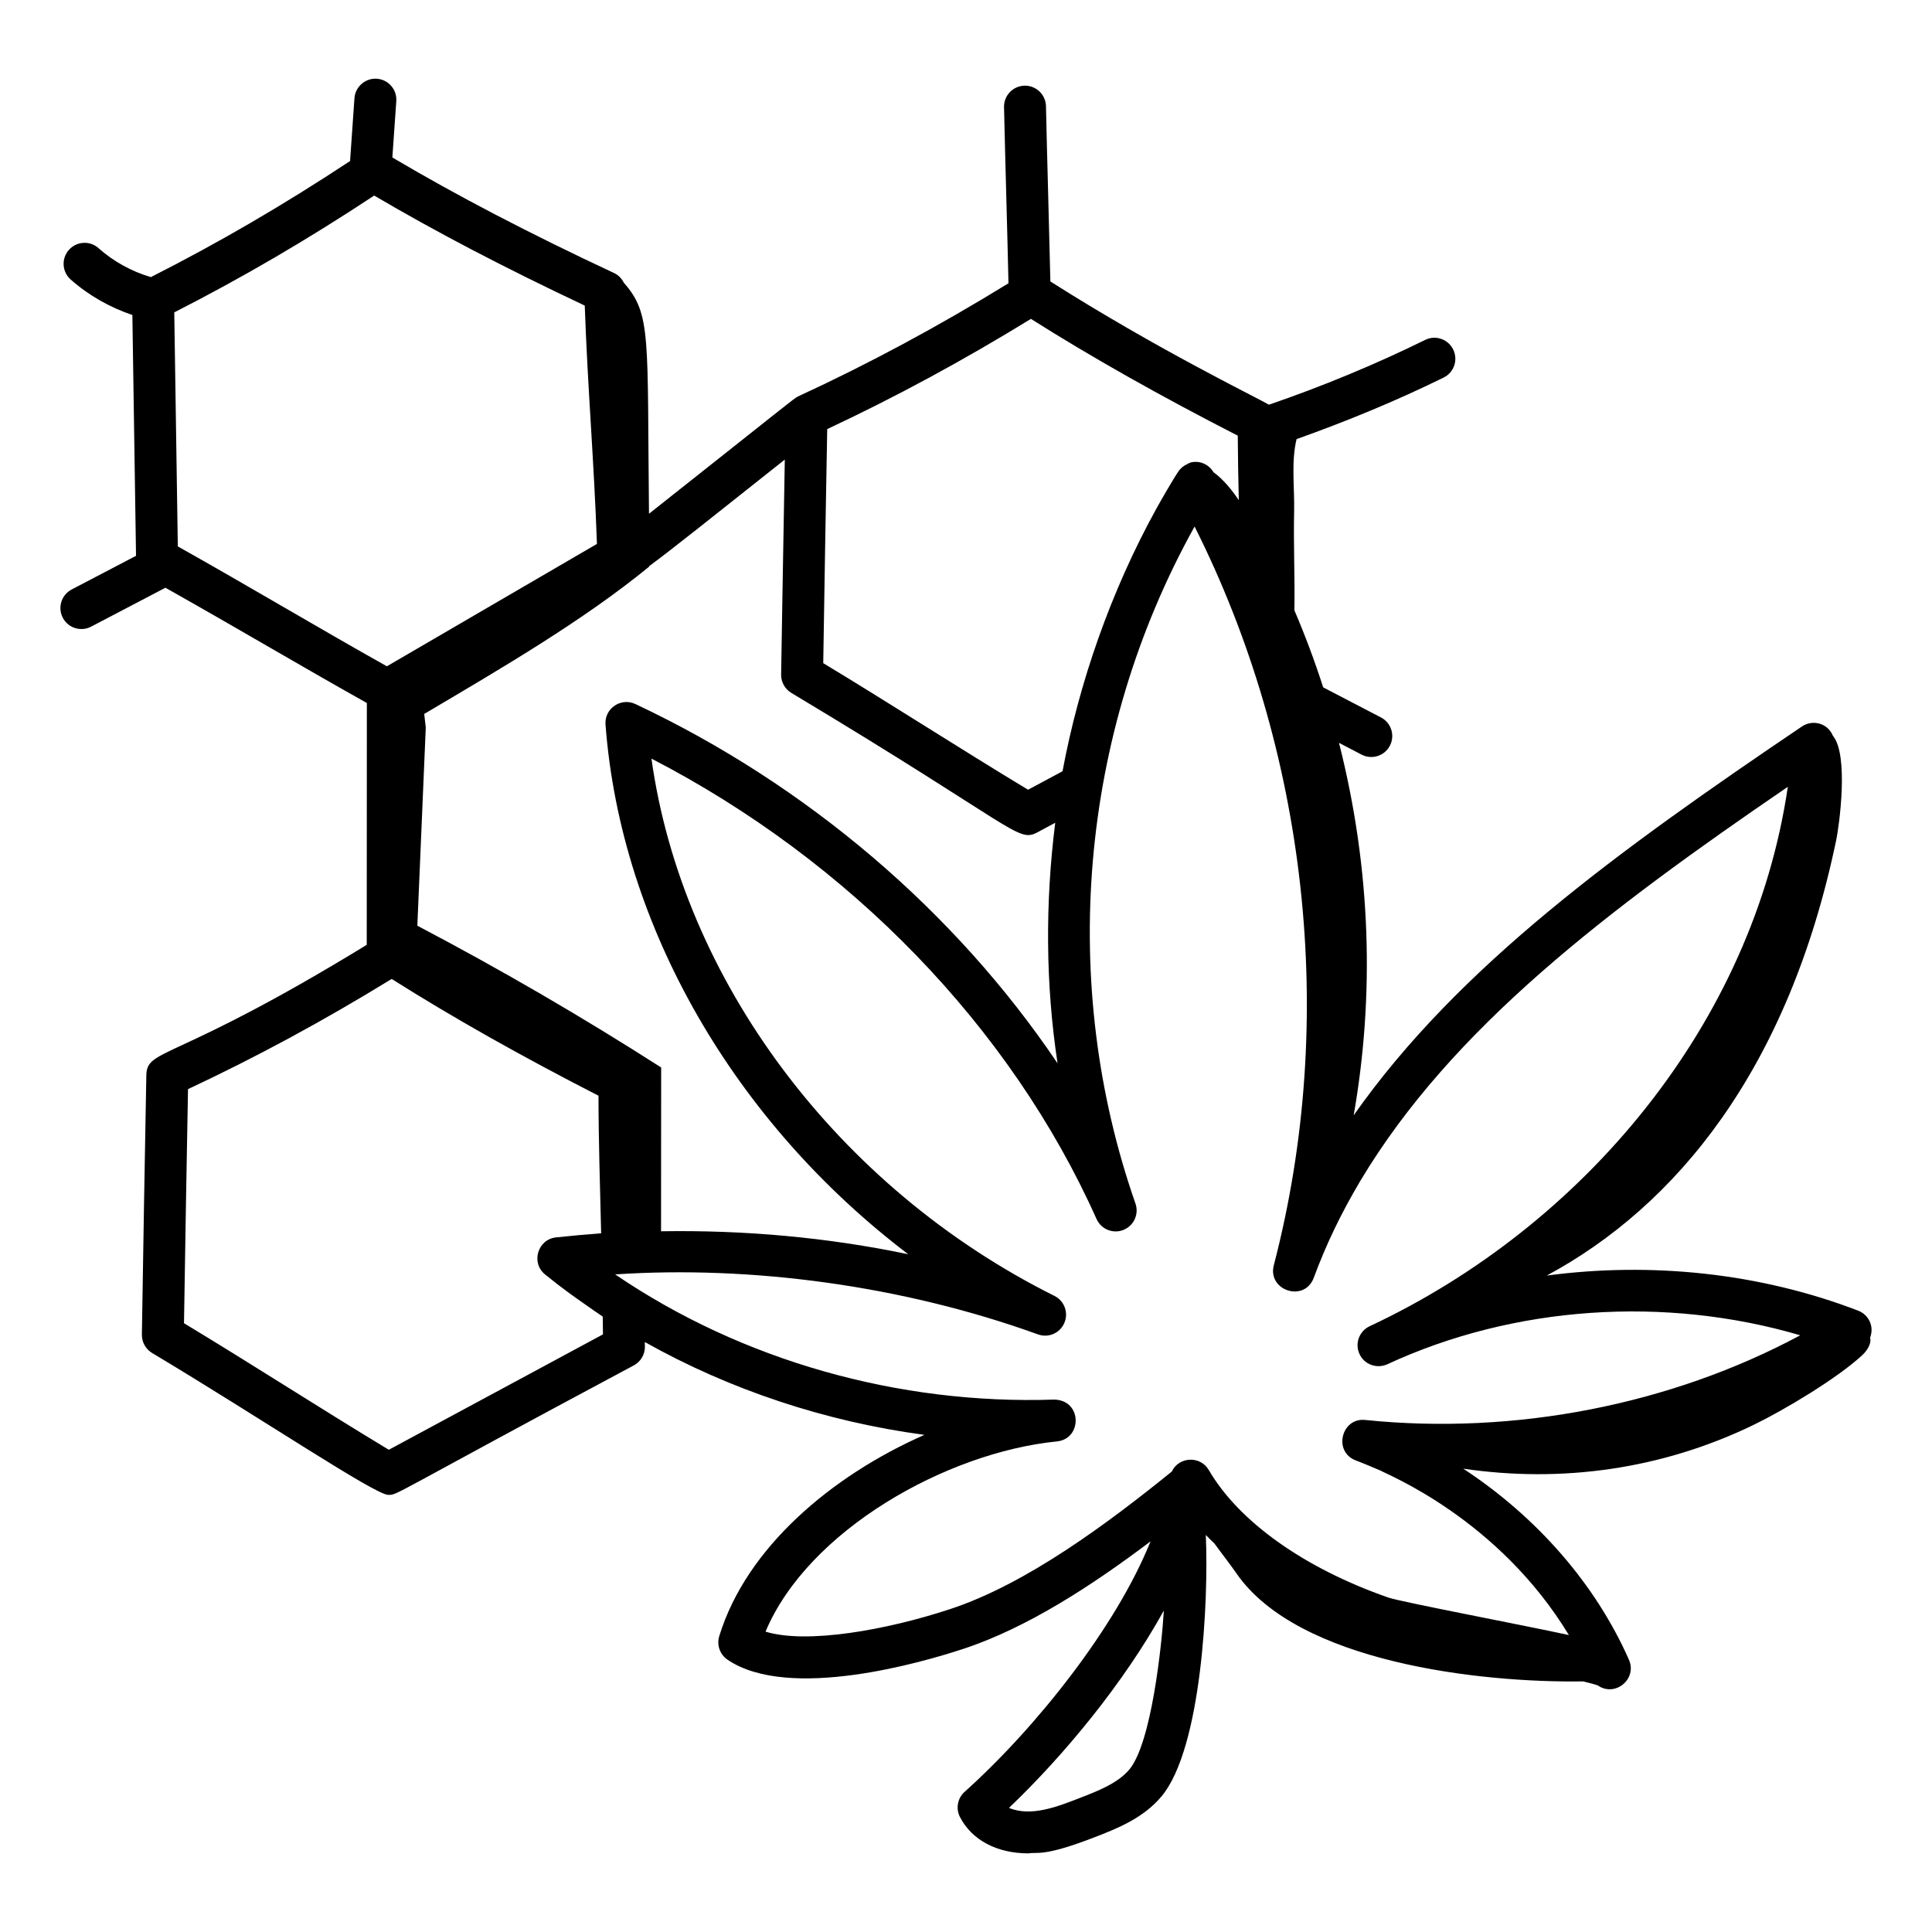 <?xml version="1.0" encoding="UTF-8"?>
<!-- Uploaded to: ICON Repo, www.iconrepo.com, Generator: ICON Repo Mixer Tools -->
<svg fill="#000000" width="800px" height="800px" version="1.1" viewBox="144 144 512 512" xmlns="http://www.w3.org/2000/svg">
 <path d="m162.99 300.22c-2.719 1.426-3.769 4.781-2.344 7.504 1.441 2.754 4.832 3.746 7.496 2.344l19.699-10.312c21.645 12.207 34.105 19.727 53.379 30.547-0.008 15.508-0.031 67.406-0.031 64.09-51.234 31.363-58.262 27.254-58.41 34.555-0.441 22.914-0.809 45.828-1.18 68.742-0.027 1.984 1 3.836 2.699 4.856 29.082 17.414 59.105 37.609 62.594 37.609 2.617 0-0.156 0.566 65.09-34.324 1.801-0.969 2.922-2.852 2.922-4.891 0-0.434-0.016-0.855-0.016-1.285 22.598 12.703 47.949 21.094 74.094 24.598-24.562 10.816-47.195 29.895-54.375 53.352-0.715 2.328 0.172 4.856 2.184 6.223 16.285 11.086 51.922 0.629 62.449-2.844 17.016-5.578 34.473-17.023 49.664-28.504-9.152 22.785-30.434 49.477-49.273 66.375-1.887 1.691-2.387 4.457-1.215 6.707 3.176 6.106 9.789 9.602 18.16 9.602 2.379-0.441 3.871 1.02 17.617-4.32 5.688-2.207 12.762-4.949 17.648-10.816 10.621-12.754 12.484-52.012 11.711-69.242 0.742 0.785 1.523 1.512 2.297 2.266 1.906 2.656 3.953 5.199 5.82 7.906 16.293 23.598 64.555 29.047 91.895 28.629 1.699 0.418 3.121 0.793 3.859 1.062 4.606 3.211 10.516-1.695 8.262-6.801-8.871-20.094-24.445-37.863-43.906-50.637 26.055 3.832 52.586 0.195 76.965-11.613 8.168-3.957 22.172-12.34 28.785-18.477 1.629-1.512 2.453-3.418 2.066-4.629 1.191-3.125-0.5-6.137-3.156-7.152-26-10-54.824-12.988-82.527-9.305 34.059-18.352 63.977-54.309 76.707-115.42 0.785-3.766 3.379-22.496-0.871-27.621-1.434-3.43-5.414-4.352-8.199-2.484-48.523 32.805-91.105 63.605-118.81 103.06 5.516-31.496 4.688-64.961-3.891-98.711 0.633 0.328 5.199 2.707 5.953 3.102 2.676 1.43 6.059 0.43 7.512-2.297 1.441-2.711 0.414-6.074-2.301-7.516-0.07-0.035-14.301-7.441-15.355-7.996-2.219-6.914-4.766-13.723-7.629-20.414 0.152-8.746-0.262-17.668-0.07-26.09 0.148-6.457-0.832-13.191 0.648-19.281 13.266-4.727 26.375-10.113 38.973-16.312 2.758-1.352 3.887-4.684 2.531-7.438-1.352-2.75-4.676-3.91-7.438-2.531-13.355 6.57-27.277 12.312-41.375 17.16-3.84-2.191-29.973-14.891-57.934-32.66-0.352-15.473-0.875-32.738-1.168-46.445-0.066-3.027-2.539-5.438-5.559-5.438h-0.121c-3.066 0.07-5.5 2.609-5.434 5.676 0.336 15.094 0.859 32.18 1.176 46.695-18.605 11.426-36.922 21.297-55.844 30.02-0.941 0.43-3.266 2.453-39.422 31.051-0.512-46.988 0.684-52.855-6.664-61.219-0.551-1.094-1.414-2.019-2.566-2.559-22.57-10.543-41.781-20.578-58.781-30.637l1.043-14.938c0.219-3.062-2.098-5.715-5.16-5.93-2.988-0.223-5.715 2.094-5.926 5.156l-1.164 16.656c-17.484 11.543-34.824 21.66-52.793 30.762-5.102-1.504-9.895-4.144-13.875-7.68-2.285-2.039-5.797-1.84-7.844 0.465-2.039 2.293-1.832 5.805 0.465 7.844 4.731 4.203 10.363 7.383 16.355 9.41l0.969 63.82zm94.016 32.633-0.172 3.93c-0.137-1.195-0.273-2.387-0.414-3.582 0.195-0.113 0.391-0.23 0.586-0.348zm-9.965 195.35c-17.93-10.809-36.18-22.621-54.281-33.535 0.332-20.68 0.672-41.355 1.062-62.035 18.176-8.516 35.855-18.082 53.848-29.125 0.062-0.012 0.129-0.023 0.191-0.039 15.91 10.059 34.301 20.441 54.746 30.906 0.008 12.207 0.422 24.414 0.703 36.465-3.973 0.289-7.945 0.664-11.918 1.078-4.914 0.508-6.769 6.734-2.93 9.84 4.664 3.785 8.004 6.106 10.641 7.945 1.535 1.074 3.055 2.172 4.625 3.203 0.035 1.562 0.051 3.133 0.059 4.719zm196.26 84.711c-3.047 3.66-8.406 5.738-13.141 7.566-5.812 2.266-12.934 5.09-18.77 2.625 14.609-13.93 30.477-33.152 41.039-52.297-0.543 9.172-3.273 35.07-9.129 42.105zm174.49-260.41c-9.207 62.758-54.121 116.43-110.82 142.96-2.777 1.301-3.981 4.602-2.684 7.379 1.289 2.793 4.586 3.957 7.371 2.699 33.52-15.535 73.59-18.203 109.43-7.676-34.258 18.387-75.625 26.504-115.24 22.445-6.352-0.734-8.648 8.422-2.539 10.723 2.07 0.781 4.059 1.637 6.445 2.648l0.008-0.008c1.727 1.059 31.266 12.73 50.012 43.637-12.332-2.695-44.234-8.719-47.875-9.949-22.25-7.769-39.578-20.086-47.551-33.781-2.242-3.852-7.93-3.598-9.824 0.406-16.82 13.617-38.492 29.801-58.742 36.445-16.844 5.559-38.016 9.32-48.91 5.969 11.285-26.844 47.914-47.477 77.207-50.41 6.801-0.676 6.727-10.977-0.73-11.086-41.117 1.391-82.688-10.273-116.32-33.176 35.805-2.387 76.004 2.879 112.04 15.895 2.766 1.012 5.84-0.324 6.996-3.039 1.156-2.707 0.008-5.848-2.625-7.156-57.609-28.738-98.633-83.855-106.8-142.39 52.551 27.152 95.223 71.164 117.95 122 1.215 2.734 4.383 4.008 7.125 2.902 2.766-1.102 4.176-4.188 3.191-6.996-20.27-57.977-15.082-124.11 15.672-179.41 29.629 58.957 38.105 130.09 20.996 195.75-1.75 6.727 8.117 9.961 10.586 3.336 3.227-8.688 7.055-16.77 12.371-25.734 24.234-40.473 65.398-71.684 113.27-104.38zm-145.5-75.957c-1.977-2.949-4.234-5.602-6.703-7.414-1.25-2.09-3.68-3.176-6.082-2.562-0.195 0.047-0.332 0.188-0.516 0.254-0.066 0.004-0.133-0.027-0.199-0.023 0.008 0.035 0.023 0.07 0.031 0.105-0.195 0.078-0.375 0.176-0.559 0.273-0.051 0.027-0.098 0.047-0.148 0.074-0.762 0.441-1.395 1.016-1.867 1.746-1.387 2.016-4.887 8.145-5.738 9.688-12.145 21.977-20.59 46.387-24.926 69.703l-9.137 4.898c-18.312-11.055-36.086-22.559-54.281-33.547 0.359-22.312 0.695-42.934 1.055-62.027 18.262-8.562 35.98-18.148 53.984-29.207 15.926 10.074 34.34 20.473 54.816 30.949 0.027 5.719 0.145 11.406 0.27 17.09zm-120.31-10.746c-0.484 26.57-0.805 46.953-0.973 56.965-0.027 1.984 1 3.836 2.699 4.856 59.734 35.809 59.957 39.77 65.219 36.953l4.719-2.531c-2.672 21.273-2.57 42.75 0.617 63.75-27.016-40.102-66.227-73.746-111.89-95.223-3.793-1.781-8.223 1.141-7.906 5.449 4.051 53.676 34.426 105.61 80.23 140.37-21.395-4.477-43.469-6.449-65.512-6.09 0.023-14.324 0-29.156 0.031-43.406-20.988-13.441-42.555-25.977-64.617-37.574 0.801-18.82 1.602-37.641 2.402-56.461 19.867-11.754 41.652-24.441 59.062-38.723-0.023-0.027-0.047-0.043-0.07-0.07 6.09-4.477 16.227-12.605 35.984-28.266zm-108.82-69.977c16.301 9.598 34.621 19.172 55.805 29.16 0.734 21.273 2.504 41.992 3.227 63.16l-55.668 32.43c-18.371-10.309-36.801-21.336-55.402-31.77l-0.941-62.02c18.031-9.191 35.426-19.355 52.98-30.961z"/>
</svg>